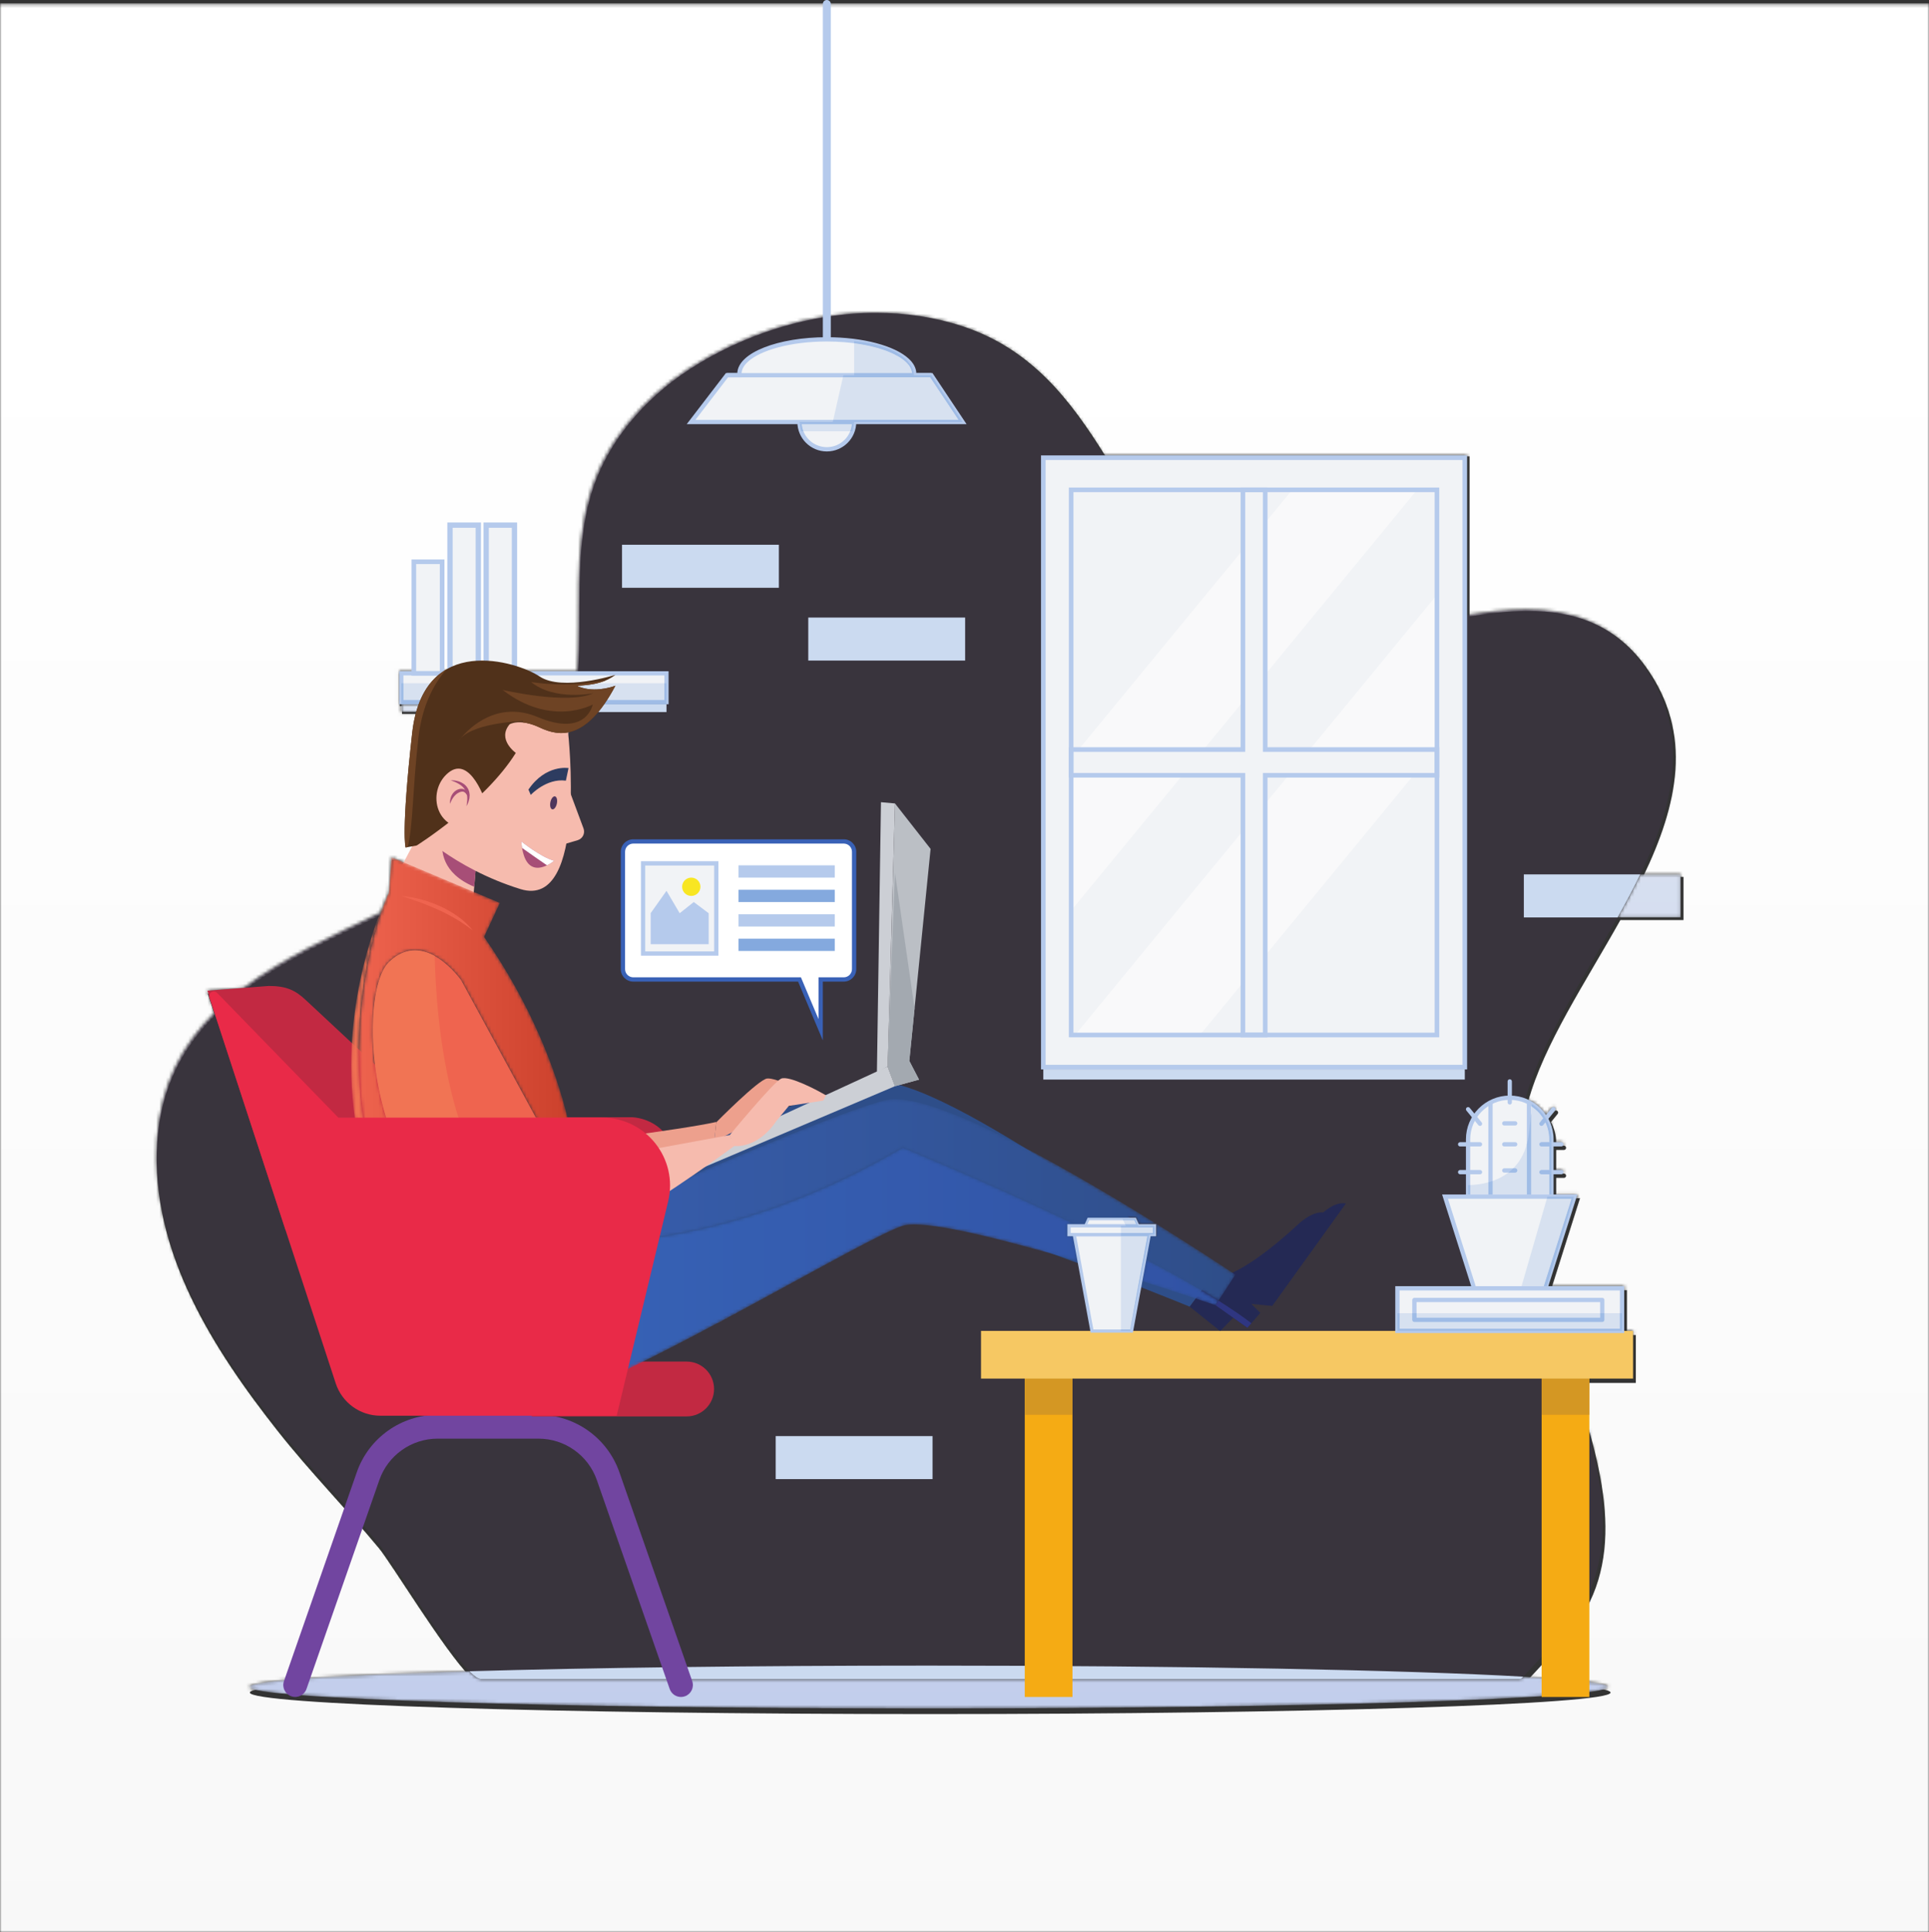 <svg width="599" height="600" viewBox="0 0 599 600" fill="none" xmlns="http://www.w3.org/2000/svg">
<rect x="0" y="0" width="599" height="600" fill="#333333" stroke="none"/>
<mask id="mask0_1701_6181" style="mask-type:luminance" maskUnits="userSpaceOnUse" x="0" y="1" width="599" height="599">
<path d="M599 599.999H0V1.234H599V599.999ZM145.749 518.987C103.764 520.203 77.445 521.949 77.445 523.889C77.445 527.564 171.878 530.544 288.367 530.544C404.856 530.544 499.288 527.564 499.288 523.889C499.288 522.721 489.753 521.624 473.012 520.67C477.399 516.034 481.682 511.286 485.856 506.436C504.638 484.606 497.715 457.098 488.05 428.102H507.109V413.291H504.354V399.403H480.785L489.82 370.927H488.91H482.415V364.659H484.837C485.204 364.659 485.503 364.361 485.503 363.993C485.503 363.627 485.204 363.328 484.837 363.328H482.415V356.02H484.837C485.204 356.02 485.503 355.722 485.503 355.355C485.503 354.988 485.204 354.689 484.837 354.689H482.415V353.815C482.415 351.497 481.836 349.314 480.812 347.404L482.883 344.874C483.116 344.589 483.074 344.17 482.789 343.938C482.666 343.836 482.517 343.787 482.369 343.787C482.176 343.787 481.984 343.871 481.854 344.031L480.082 346.195C478.537 343.918 476.321 342.133 473.717 341.127C478.596 323.369 491.46 304.283 502.319 284.897H521.893V271.536H509.345C520.041 249.417 525.191 227.211 510.141 206.436C500.541 193.191 487.604 189.274 473.75 189.274C467.794 189.274 461.671 189.997 455.568 191.015V141.42H342.737C331.876 124.028 319.841 108.245 298.423 101.197C289.787 98.354 280.725 97.037 271.611 97.037C251.201 97.037 230.52 103.645 213.726 114.553C199.444 123.829 187.674 137.626 183.028 154.004C178.055 171.537 180.349 190.322 179.224 208.447H123.975V218.693H124.623V221.121H177.72C176.893 225.521 175.7 229.853 173.976 234.085C167.002 251.208 153.115 263.485 137.623 272.969L121.58 266.205L120.766 277.142C120.766 277.142 119.621 279.386 118.046 283.417C103.433 290.472 88.114 297.416 75.594 306.786L64.423 307.651L66.64 314.449C56.673 324.32 49.803 336.773 48.722 353.764C46.589 387.348 66.225 417.877 86.2 443.116C96.109 455.638 107.31 466.999 117.494 479.265C121.38 483.945 137.627 510.765 145.749 518.987Z" fill="white"/>
</mask>
<g mask="url(#mask0_1701_6181)">
<path d="M600 602H0V1H600V602ZM145.992 520.686C103.937 521.906 77.574 523.658 77.574 525.606C77.574 529.295 172.165 532.285 288.848 532.285C405.532 532.285 500.122 529.295 500.122 525.606C500.122 524.434 490.571 523.333 473.802 522.375C478.196 517.722 482.486 512.956 486.667 508.088C505.481 486.176 498.546 458.565 488.864 429.461H507.955V414.595H505.196V400.655H481.588L490.638 372.073H489.726H483.221V365.781H485.646C486.014 365.781 486.313 365.482 486.313 365.113C486.313 364.745 486.014 364.446 485.646 364.446H483.221V357.11H485.646C486.014 357.11 486.313 356.811 486.313 356.443C486.313 356.074 486.014 355.775 485.646 355.775H483.221V354.897C483.221 352.57 482.64 350.379 481.615 348.462L483.689 345.923C483.923 345.637 483.881 345.216 483.595 344.983C483.472 344.881 483.323 344.832 483.174 344.832C482.981 344.832 482.789 344.916 482.658 345.077L480.883 347.249C479.336 344.963 477.116 343.172 474.508 342.162C479.395 324.338 492.281 305.18 503.158 285.722H522.764V272.311H510.196C520.909 250.109 526.068 227.82 510.992 206.968C501.377 193.674 488.418 189.742 474.541 189.742C468.575 189.742 462.442 190.468 456.329 191.49V141.709H343.309C332.43 124.252 320.375 108.411 298.921 101.336C290.27 98.482 281.194 97.16 272.064 97.16C251.621 97.16 230.905 103.793 214.082 114.742C199.777 124.053 187.987 137.901 183.334 154.341C178.352 171.939 180.65 190.794 179.524 208.986H124.182V219.27H124.831V221.708H178.016C177.188 226.124 175.993 230.472 174.266 234.72C167.281 251.907 153.371 264.23 137.852 273.749L121.783 266.96L120.967 277.938C120.967 277.938 119.82 280.19 118.243 284.236C103.605 291.317 88.261 298.288 75.72 307.692L64.531 308.561L66.751 315.384C56.768 325.292 49.886 337.792 48.804 354.846C46.666 388.556 66.336 419.198 86.344 444.532C96.27 457.1 107.49 468.503 117.69 480.815C121.583 485.513 137.857 512.433 145.992 520.686Z" fill="url(#paint0_linear_1701_6181)"/>
</g>
<path d="M149.278 521.383H472.337C476.958 516.521 481.468 511.535 485.856 506.436C522.723 463.587 460.547 398.843 473.005 343.959C482.674 301.359 542.181 250.664 510.141 206.435C492.168 181.638 462.5 189.538 437.008 194.621C403.714 201.258 378.76 196.882 358.632 167.026C341.34 141.376 330.22 111.661 298.423 101.196C270.45 91.99 238.021 98.772 213.726 114.552C199.444 123.828 187.674 137.625 183.028 154.004C175.648 180.023 184.271 208.802 173.976 234.084C164.618 257.064 142.811 271.313 121.379 281.797C88.823 297.725 51.371 312.108 48.722 353.763C46.589 387.348 66.225 417.877 86.2 443.116C96.109 455.637 107.31 466.998 117.494 479.265C122.095 484.806 144.026 521.383 149.278 521.383Z" fill="#AD43FB" fill-opacity="0.05"/>
<path d="M124.623 218.044H206.964V209.096H124.623V218.044Z" fill="#F1F3F6"/>
<path d="M206.964 218.043V217.395H125.273V209.743H206.315V218.043H206.964H207.613V208.446H123.975V218.692H207.613V218.043H206.964Z" fill="#B5CAEC"/>
<mask id="mask1_1701_6181" style="mask-type:luminance" maskUnits="userSpaceOnUse" x="77" y="518" width="423" height="13">
<path d="M288.367 530.543C171.878 530.543 77.445 527.564 77.445 523.888C77.445 521.948 103.764 520.202 145.749 518.987C147.243 520.499 148.462 521.383 149.278 521.383H472.337C472.562 521.146 472.787 520.908 473.012 520.669C489.753 521.624 499.288 522.721 499.288 523.888C499.288 527.564 404.856 530.543 288.367 530.543Z" fill="white"/>
</mask>
<g mask="url(#mask1_1701_6181)">
<path d="M288.367 530.543C171.878 530.543 77.445 527.564 77.445 523.888C77.445 521.948 103.764 520.202 145.749 518.987C147.243 520.499 148.462 521.383 149.278 521.383H472.337C472.562 521.146 472.787 520.908 473.012 520.669C489.753 521.624 499.288 522.721 499.288 523.888C499.288 527.564 404.856 530.543 288.367 530.543Z" fill="url(#paint1_linear_1701_6181)"/>
</g>
<path d="M472.337 521.383H149.278C148.462 521.383 147.243 520.499 145.749 518.987C183.296 517.899 233.372 517.235 288.367 517.235C367.85 517.235 437.058 518.621 473.012 520.669C472.787 520.908 472.562 521.146 472.337 521.383Z" fill="#CBDAF0"/>
<path d="M333.028 526.975H318.213V415.142H333.028V526.975Z" fill="#F5AB14"/>
<path d="M493.528 526.975H478.712V415.142H493.528V526.975Z" fill="#F5AB14"/>
<path d="M333.028 439.35H318.213V415.141H333.028V439.35Z" fill="#D49723"/>
<path d="M493.528 439.35H478.712V415.141H493.528V439.35Z" fill="#D49723"/>
<path d="M304.632 428.102H507.109V413.29H304.632V428.102Z" fill="#F6C863"/>
<path d="M255.511 1.233V116.521C255.511 117.204 256.064 117.756 256.746 117.756C257.428 117.756 257.981 117.204 257.981 116.521V1.233C257.981 0.551 257.428 -0.001 256.746 -0.001C256.064 -0.001 255.511 0.551 255.511 1.233Z" fill="#B5CAEC"/>
<path d="M265.224 131.051C265.224 135.732 261.429 139.527 256.746 139.527C252.063 139.527 248.266 135.732 248.266 131.051C248.266 126.371 252.063 122.576 256.746 122.576C261.429 122.576 265.224 126.371 265.224 131.051Z" fill="#F1F3F6"/>
<path d="M265.224 131.051H264.559C264.558 133.211 263.684 135.159 262.27 136.574C260.854 137.989 258.906 138.862 256.746 138.862C254.586 138.862 252.637 137.989 251.22 136.574C249.806 135.159 248.932 133.211 248.932 131.051C248.932 128.893 249.806 126.945 251.22 125.53C252.637 124.114 254.586 123.242 256.746 123.241C258.906 123.242 260.854 124.114 262.27 125.53C263.684 126.945 264.558 128.893 264.559 131.051H265.224H265.89C265.889 126.004 261.796 121.911 256.746 121.911C251.695 121.911 247.601 126.004 247.601 131.051C247.601 136.1 251.695 140.192 256.746 140.193C261.796 140.192 265.889 136.1 265.89 131.051H265.224Z" fill="#B5CAEC"/>
<path d="M289.208 116.521H283.816C283.834 116.359 283.878 116.201 283.878 116.037C283.878 110.153 271.73 105.383 256.746 105.383C241.761 105.383 229.614 110.153 229.614 116.037C229.614 116.201 229.657 116.359 229.676 116.521H225.738L214.593 131.051H298.897L289.208 116.521Z" fill="#F1F3F6"/>
<path d="M289.208 116.521V115.857H283.816V116.521L284.477 116.598C284.483 116.505 284.539 116.321 284.544 116.037C284.543 114.326 283.656 112.751 282.198 111.403C280.005 109.373 276.483 107.73 272.086 106.559C267.691 105.394 262.418 104.717 256.746 104.717C249.182 104.72 242.333 105.916 237.316 107.885C234.809 108.87 232.755 110.047 231.293 111.403C229.835 112.751 228.948 114.326 228.947 116.037C228.952 116.319 229.007 116.502 229.014 116.598L229.676 116.521V115.857H225.41L213.244 131.717H300.141L289.564 115.857H289.208V116.521L288.653 116.891L297.654 130.386H215.943L226.066 117.187H230.422L230.337 116.446C230.306 116.217 230.275 116.083 230.279 116.037C230.278 114.806 230.91 113.578 232.199 112.378C234.124 110.583 237.482 108.973 241.747 107.845C246.012 106.713 251.18 106.048 256.746 106.048C264.166 106.046 270.883 107.234 275.687 109.123C278.089 110.064 280.008 111.184 281.293 112.378C282.582 113.578 283.212 114.806 283.212 116.037C283.217 116.081 283.186 116.216 283.154 116.446L283.068 117.187H289.208V116.521Z" fill="#B5CAEC"/>
<path d="M225.738 117.188H289.208V115.857H225.738V117.188Z" fill="#B5CAEC"/>
<path d="M297.654 130.387H258.749L261.739 117.188H288.851L297.654 130.387Z" fill="#D7E1F0"/>
<path d="M298.897 131.051H258.598L258.749 130.386H297.654L288.851 117.187H289.208V116.521L298.897 131.051Z" fill="#9FBCE6"/>
<path d="M283.208 115.856H265.224V106.584C269.228 107.107 272.802 107.989 275.687 109.123C278.089 110.064 280.008 111.184 281.293 112.378C282.518 113.519 283.148 114.686 283.208 115.856Z" fill="#D7E1F0"/>
<path d="M283.753 115.856H283.208C283.148 114.686 282.518 113.519 281.293 112.378C280.008 111.184 278.089 110.064 275.687 109.123C272.802 107.989 269.228 107.107 265.224 106.584V105.916C281.004 107.506 283.395 113.787 283.753 115.856Z" fill="#9FBCE6"/>
<path d="M289.208 117.188H261.739L261.89 116.522H265.224V115.857H283.208H283.753C283.827 116.276 283.816 116.522 283.816 116.522H289.208V117.188Z" fill="#9FBCE6"/>
<path d="M264.008 133.938H249.484C249.206 133.242 249.026 132.495 248.96 131.717H264.53C264.465 132.495 264.285 133.242 264.008 133.938Z" fill="#D7E1F0"/>
<path d="M264.715 133.938H264.008C264.285 133.242 264.465 132.495 264.53 131.717H265.107L264.715 133.938ZM249.484 133.938H248.773L248.384 131.717H248.96C249.026 132.495 249.206 133.242 249.484 133.938Z" fill="#9FBCE6"/>
<path d="M265.107 131.717H248.384L248.266 131.051H265.224L265.107 131.717Z" fill="#9FBCE6"/>
<path d="M323.974 335.244H454.853V332.095H323.974V335.244Z" fill="#CBDAF0"/>
<path d="M323.974 331.379H454.853V142.134H323.974V331.379Z" fill="#F1F3F6"/>
<path d="M323.974 331.38V332.095H455.568V141.42H323.258V332.095H323.974V331.38H324.689V142.85H454.138V330.665H323.974V331.38Z" fill="#B5CAEC"/>
<path d="M332.616 321.4H446.21V152.112H332.616V321.4Z" fill="#F1F3F6"/>
<path d="M440.04 152.112H401.249L401.253 152.108H440.043L440.04 152.112Z" fill="#F9F9FA"/>
<path d="M332.621 282.765V235.596L401.249 152.113H440.04L332.621 282.765Z" fill="#F9F9FA"/>
<path d="M372.598 321.405H333.831L333.835 321.4H372.602L372.598 321.405Z" fill="#F9F9FA"/>
<path d="M372.602 321.4H333.835L446.205 184.713V231.881L372.602 321.4Z" fill="#F9F9FA"/>
<path d="M446.211 232.761H392.872V152.112H385.954V232.761H332.617V240.751H385.954V321.4H392.872V240.751H446.211V232.761Z" fill="#F1F3F6"/>
<path d="M446.211 232.761V232.046H393.589V151.397H385.238V232.046H331.901V241.466H385.238V322.115H393.589V241.466H446.926V232.046H446.211V232.761H445.495V240.036H392.157V320.685H386.669V240.036H333.333V233.477H386.669V152.827H392.157V233.477H446.211V232.761Z" fill="#B5CAEC"/>
<path d="M332.618 321.4H333.333V152.827H445.495V320.685H332.618V321.4V322.115H446.926V151.397H331.901V322.115H332.618V321.4Z" fill="#B5CAEC"/>
<mask id="mask2_1701_6181" style="mask-type:luminance" maskUnits="userSpaceOnUse" x="124" y="218" width="55" height="4">
<path d="M177.72 221.121H124.623V218.692H178.139C178.011 219.503 177.872 220.315 177.72 221.121Z" fill="white"/>
</mask>
<g mask="url(#mask2_1701_6181)">
<path d="M177.72 221.121H124.623V218.692H178.139C178.011 219.503 177.872 220.315 177.72 221.121Z" fill="url(#paint2_linear_1701_6181)"/>
</g>
<path d="M206.964 221.121H177.72C177.872 220.315 178.011 219.503 178.139 218.692H206.964V221.121Z" fill="#CBDAF0"/>
<path d="M125.272 217.396H206.315V212.172H125.272V217.396Z" fill="#D7E1F0"/>
<path d="M206.964 218.692H124.623V212.172H125.272V217.395H206.315V212.172H206.964V218.692Z" fill="#9FBCE6"/>
<path d="M137.299 209.096H128.506V174.452H137.299V209.096Z" fill="#F1F3F6"/>
<path d="M137.299 209.096V208.381H129.221V175.167H136.584V209.096H137.299H138.014V173.736H127.79V209.811H138.014V209.096H137.299Z" fill="#B5CAEC"/>
<path d="M148.526 209.096H139.732V163.075H148.526V209.096Z" fill="#F1F3F6"/>
<path d="M148.526 209.096V208.271H140.557V163.899H147.702V209.096H148.526H149.35V162.251H138.907V209.92H149.35V209.096H148.526Z" fill="#B5CAEC"/>
<path d="M159.752 209.096H150.959V163.075H159.752V209.096Z" fill="#F1F3F6"/>
<path d="M159.752 209.096V208.271H151.784V163.899H158.928V209.096H159.752H160.576V162.251H150.135V209.92H160.576V209.096H159.752Z" fill="#B5CAEC"/>
<path d="M250.988 205.133H299.695V191.773H250.988V205.133Z" fill="#CBDAF0"/>
<mask id="mask3_1701_6181" style="mask-type:luminance" maskUnits="userSpaceOnUse" x="502" y="271" width="20" height="14">
<path d="M521.893 284.897H502.319C504.806 280.456 507.189 275.997 509.345 271.537H521.893V284.897Z" fill="white"/>
</mask>
<g mask="url(#mask3_1701_6181)">
<path d="M521.893 284.897H502.319C504.806 280.456 507.189 275.997 509.345 271.537H521.893V284.897Z" fill="url(#paint3_linear_1701_6181)"/>
</g>
<path d="M502.319 284.897H473.187V271.537H509.345C507.189 275.997 504.806 280.456 502.319 284.897Z" fill="#CBDAF0"/>
<path d="M240.871 459.32H289.577V445.961H240.871V459.32Z" fill="#CBDAF0"/>
<path d="M193.151 182.529H241.857V169.17H193.151V182.529Z" fill="#CBDAF0"/>
<path d="M262.012 261.299H196.646C194.871 261.299 193.433 262.737 193.433 264.51V300.952C193.433 302.726 194.871 304.163 196.646 304.163H248.266L254.836 319.771V304.163H262.012C263.786 304.163 265.224 302.726 265.224 300.952V264.51C265.224 262.737 263.786 261.299 262.012 261.299Z" fill="white"/>
<path d="M262.012 261.299V260.633H196.646C194.503 260.634 192.768 262.369 192.767 264.51V300.953C192.768 303.094 194.504 304.829 196.646 304.829H247.824L255.502 323.067V304.829H262.012C264.154 304.829 265.89 303.094 265.89 300.953V264.51C265.889 262.369 264.154 260.634 262.012 260.633V261.299V261.964C263.419 261.967 264.556 263.105 264.559 264.51V300.953C264.556 302.358 263.419 303.496 262.012 303.499H254.171V316.474L248.708 303.499H196.646C195.239 303.496 194.101 302.358 194.099 300.953V264.51C194.101 263.105 195.239 261.967 196.646 261.964H262.012V261.299Z" fill="#3961B6"/>
<path d="M222.428 296.115H199.691V268.111H222.428V296.115Z" fill="#F1F3F6"/>
<path d="M222.428 296.115V295.451H200.356V268.777H221.762V296.115H222.428H223.094V267.445H199.025V296.781H223.094V296.115H222.428Z" fill="#B5CAEC"/>
<path d="M202.053 283.564L206.964 276.636L211.059 283.592L215.432 280.114L220.064 283.592V293.205H202.053V283.564Z" fill="#B5CAEC"/>
<path d="M217.504 275.373C217.504 276.943 216.231 278.216 214.66 278.216C213.089 278.216 211.816 276.943 211.816 275.373C211.816 273.804 213.089 272.531 214.66 272.531C216.231 272.531 217.504 273.804 217.504 275.373Z" fill="#F8E623"/>
<path d="M259.211 272.531H229.328V268.717H259.211V272.531Z" fill="#B5CAEC"/>
<path d="M259.211 280.124H229.328V276.31H259.211V280.124Z" fill="#84A9DE"/>
<path d="M259.211 287.716H229.328V283.902H259.211V287.716Z" fill="#B5CAEC"/>
<path d="M259.211 295.309H229.328V291.494H259.211V295.309Z" fill="#84A9DE"/>
<path d="M64.423 307.651L83.455 306.177C88.895 306.177 91.73 307.47 95.141 310.732L133.983 346.94H196.39C197.767 347.039 199.1 347.328 200.365 347.778C208.203 350.568 212.048 359.451 209.281 367.294L204.134 381.878H88.634L64.423 307.651Z" fill="#C22942"/>
<path d="M211.453 526.973C209.921 526.973 208.488 526.016 207.955 524.488L185.336 459.62C182.653 451.924 175.373 446.754 167.22 446.754H135.905C127.752 446.754 120.472 451.924 117.789 459.62L95.171 524.488C94.496 526.419 92.383 527.442 90.454 526.766C88.522 526.093 87.502 523.982 88.175 522.053L110.794 457.183C114.513 446.516 124.605 439.35 135.905 439.35H167.22C178.521 439.35 188.612 446.516 192.332 457.183L214.951 522.053C215.624 523.982 214.604 526.093 212.671 526.766C212.269 526.906 211.858 526.973 211.453 526.973Z" fill="#7145A0"/>
<path d="M213.214 439.852H165.132V422.819H213.214C217.919 422.819 221.733 426.632 221.733 431.336C221.733 436.04 217.919 439.852 213.214 439.852Z" fill="#C22942"/>
<path d="M131.375 397.104C131.375 397.104 138.068 421.262 154.402 423.882C170.737 426.504 260.573 378.691 273.965 375.367C287.355 372.044 369.448 405.778 369.448 405.778L376.172 396.701C376.172 396.701 292.579 332.792 271.359 336.061C250.139 339.332 128.62 386.082 128.62 386.082L131.375 397.104Z" fill="#2E4E89"/>
<path d="M369.448 405.778L378.889 413.347L383.171 408.965L380.563 406.029L386.996 407.03L411.687 376.664C411.687 376.664 408.371 375.23 402.802 380.462C397.234 385.694 383.228 397.635 376.172 396.701L369.448 405.778Z" fill="#242954"/>
<path d="M222.428 348.511C222.428 348.511 235.466 335.29 238.186 334.915C240.906 334.54 250.988 339.579 250.988 339.579L221.753 354.501L222.428 348.511Z" fill="#EDA08D"/>
<path d="M170.986 355.862C170.986 355.862 211.624 350.875 222.428 348.408L221.913 353.396L172.22 375.301L170.986 355.862Z" fill="#EDA08D"/>
<path d="M211.04 361.004L275.619 331.207L277.913 337.304L213.065 364.811L211.04 361.004Z" fill="#CCCFD5"/>
<path d="M275.619 331.207L282.363 329.439L285.382 335.264L277.913 337.305L275.619 331.207Z" fill="#BBBFC5"/>
<path d="M275.619 331.207C275.727 329.022 277.913 249.501 277.913 249.501L288.973 263.613L282.363 329.439L275.619 331.207Z" fill="#BBBFC5"/>
<path d="M277.913 249.5L273.561 249.111L272.301 333.071L275.619 331.207L277.913 249.5Z" fill="#CCCFD5"/>
<mask id="mask4_1701_6181" style="mask-type:luminance" maskUnits="userSpaceOnUse" x="129" y="341" width="255" height="96">
<path d="M164.689 436.222C164.406 436.222 164.138 436.21 163.886 436.185C147.426 434.539 129.844 412.901 129.844 412.901C129.845 412.902 129.848 412.903 129.849 412.903V412.905C129.849 412.905 147.429 434.539 163.886 436.181C164.14 436.206 164.406 436.218 164.693 436.218C167.659 436.218 172.361 434.866 178.212 432.581C172.64 434.757 168.113 436.088 165.132 436.212C164.98 436.218 164.834 436.222 164.689 436.222ZM377.474 405.331C377.474 405.331 375.19 404.548 371.314 403.257C367.261 401.908 361.465 400.002 354.728 397.861L354.729 397.859C367.907 402.046 377.474 405.328 377.474 405.328L377.475 405.329L377.474 405.331ZM378.393 403.924C378.391 403.923 378.389 403.922 378.388 403.921C371.846 399.82 364.13 395.512 355.946 391.233L357.295 383.895H359.008V380.147H358.501H353.628L352.713 378.146H337.745L336.83 380.147H333.693C306.203 367.008 280.348 356.382 280.348 356.382C239.604 380.237 203.811 386.2 178.193 386.2C176.13 386.2 174.129 386.16 172.202 386.089C174.767 384.395 177.284 382.51 179.647 380.424C215.713 364.513 262.899 344.267 275.413 341.569C276.19 341.401 277.059 341.32 278.01 341.32C286.441 341.32 301.395 347.657 317.447 356.01C345.467 370.592 376.832 391.32 382.682 395.223C383.313 395.644 383.647 395.871 383.647 395.871L378.393 403.924ZM334.592 391.666C332.214 390.962 329.811 390.26 327.415 389.575C309.826 384.54 292.347 380.247 283.883 380.247C282.421 380.247 281.229 380.375 280.351 380.649C277.608 381.505 271.666 384.488 263.832 388.657C271.666 384.487 277.605 381.504 280.348 380.645C281.226 380.371 282.415 380.243 283.876 380.243C293.496 380.243 314.759 385.788 334.592 391.664V391.666Z" fill="white"/>
</mask>
<g mask="url(#mask4_1701_6181)">
<path d="M164.689 436.222C164.406 436.222 164.138 436.21 163.886 436.185C147.426 434.539 129.844 412.901 129.844 412.901C129.845 412.902 129.848 412.903 129.849 412.903V412.905C129.849 412.905 147.429 434.539 163.886 436.181C164.14 436.206 164.406 436.218 164.693 436.218C167.659 436.218 172.361 434.866 178.212 432.581C172.64 434.757 168.113 436.088 165.132 436.212C164.98 436.218 164.834 436.222 164.689 436.222ZM377.474 405.331C377.474 405.331 375.19 404.548 371.314 403.257C367.261 401.908 361.465 400.002 354.728 397.861L354.729 397.859C367.907 402.046 377.474 405.328 377.474 405.328L377.475 405.329L377.474 405.331ZM378.393 403.924C378.391 403.923 378.389 403.922 378.388 403.921C371.846 399.82 364.13 395.512 355.946 391.233L357.295 383.895H359.008V380.147H358.501H353.628L352.713 378.146H337.745L336.83 380.147H333.693C306.203 367.008 280.348 356.382 280.348 356.382C239.604 380.237 203.811 386.2 178.193 386.2C176.13 386.2 174.129 386.16 172.202 386.089C174.767 384.395 177.284 382.51 179.647 380.424C215.713 364.513 262.899 344.267 275.413 341.569C276.19 341.401 277.059 341.32 278.01 341.32C286.441 341.32 301.395 347.657 317.447 356.01C345.467 370.592 376.832 391.32 382.682 395.223C383.313 395.644 383.647 395.871 383.647 395.871L378.393 403.924ZM334.592 391.666C332.214 390.962 329.811 390.26 327.415 389.575C309.826 384.54 292.347 380.247 283.883 380.247C282.421 380.247 281.229 380.375 280.351 380.649C277.608 381.505 271.666 384.488 263.832 388.657C271.666 384.487 277.605 381.504 280.348 380.645C281.226 380.371 282.415 380.243 283.876 380.243C293.496 380.243 314.759 385.788 334.592 391.664V391.666Z" fill="url(#paint4_linear_1701_6181)"/>
</g>
<path d="M377.474 405.332L387.35 412.325L391.364 407.697L388.586 404.92L395.067 405.538L417.908 373.759C417.908 373.759 414.513 372.524 409.265 378.078C404.018 383.632 390.747 396.384 383.647 395.871L377.474 405.332Z" fill="#242954"/>
<path d="M199.716 422.819H199.711C221.182 412.184 246.921 397.654 263.832 388.657C246.925 397.656 221.186 412.185 199.716 422.819Z" fill="#ECF0F5"/>
<path d="M178.212 432.582C184.341 430.188 191.732 426.773 199.711 422.82H199.716C191.733 426.775 184.342 430.188 178.212 432.582Z" fill="#CC2B58"/>
<mask id="mask5_1701_6181" style="mask-type:luminance" maskUnits="userSpaceOnUse" x="129" y="356" width="250" height="81">
<path d="M164.693 436.219C164.406 436.219 164.14 436.207 163.886 436.182C147.43 434.54 129.849 412.905 129.849 412.905V412.904C130.467 413.169 131.065 413.29 131.641 413.29C137.852 413.291 141.527 399.216 141.527 399.216C141.527 399.216 157.689 395.674 172.202 386.09C174.129 386.161 176.13 386.2 178.193 386.2C203.811 386.2 239.604 380.238 280.348 356.383C280.348 356.383 306.203 367.009 333.693 380.148H331.451V383.896H333.164L334.592 391.665C314.759 385.788 293.496 380.244 283.876 380.244C282.415 380.244 281.226 380.372 280.348 380.646C277.605 381.505 271.666 384.488 263.832 388.658C246.921 397.655 221.182 412.184 199.711 422.82C191.732 426.773 184.341 430.188 178.212 432.582C172.361 434.867 167.659 436.219 164.693 436.219ZM377.475 405.33L377.474 405.328C377.474 405.328 367.907 402.047 354.729 397.859L355.946 391.233C364.13 395.512 371.846 399.821 378.388 403.921C378.39 403.922 378.391 403.924 378.393 403.925L377.475 405.33Z" fill="white"/>
</mask>
<g mask="url(#mask5_1701_6181)">
<path d="M164.693 436.219C164.406 436.219 164.14 436.207 163.886 436.182C147.43 434.54 129.849 412.905 129.849 412.905V412.904C130.467 413.169 131.065 413.29 131.641 413.29C137.852 413.291 141.527 399.216 141.527 399.216C141.527 399.216 157.689 395.674 172.202 386.09C174.129 386.161 176.13 386.2 178.193 386.2C203.811 386.2 239.604 380.238 280.348 356.383C280.348 356.383 306.203 367.009 333.693 380.148H331.451V383.896H333.164L334.592 391.665C314.759 385.788 293.496 380.244 283.876 380.244C282.415 380.244 281.226 380.372 280.348 380.646C277.605 381.505 271.666 384.488 263.832 388.658C246.921 397.655 221.182 412.184 199.711 422.82C191.732 426.773 184.341 430.188 178.212 432.582C172.361 434.867 167.659 436.219 164.693 436.219ZM377.475 405.33L377.474 405.328C377.474 405.328 367.907 402.047 354.729 397.859L355.946 391.233C364.13 395.512 371.846 399.821 378.388 403.921C378.39 403.922 378.391 403.924 378.393 403.925L377.475 405.33Z" fill="url(#paint5_linear_1701_6181)"/>
</g>
<path d="M387.35 412.325L377.475 405.329L378.393 403.925C382.243 406.341 385.685 408.686 388.574 410.905L387.35 412.325Z" fill="#2F3681"/>
<path d="M147.948 267.105L147.256 275.373L146.578 283.593L121.959 274.239L131.034 257.034L137.442 260.848L147.948 267.105Z" fill="#F6BBAE"/>
<path d="M147.948 267.105L147.256 275.373C137.021 271.092 136.972 263.835 137.442 260.848L147.948 267.105Z" fill="#A74E77"/>
<path d="M176.374 227.173C176.374 227.173 182.713 282.626 161.629 276.102C140.545 269.578 128.506 257.04 128.506 257.04C128.506 257.04 138.654 191.763 176.374 227.173Z" fill="#F6BBAE"/>
<mask id="mask6_1701_6181" style="mask-type:luminance" maskUnits="userSpaceOnUse" x="109" y="266" width="72" height="148">
<path d="M131.641 413.289C131.065 413.289 130.467 413.168 129.849 412.903C129.848 412.903 129.845 412.902 129.844 412.901C122.551 409.776 124.499 388.043 124.499 388.043C97.456 326.733 120.766 277.142 120.766 277.142C120.766 277.142 109.058 300.091 109.066 330.943C109.065 328.544 109.135 326.195 109.266 323.899C110.284 305.9 114.979 291.27 118.046 283.417C119.621 279.386 120.766 277.142 120.766 277.142L121.58 266.204L137.623 272.968L155.206 280.381L150.317 290.942C164.88 312.048 172.371 331.567 176.181 346.94C178.123 354.779 179.109 361.536 179.589 366.88C180.347 375.349 179.832 380.26 179.832 380.26C179.769 380.315 179.71 380.369 179.647 380.424C177.284 382.51 174.767 384.395 172.202 386.089C157.689 395.673 141.527 399.216 141.527 399.216C141.527 399.216 137.851 413.29 131.641 413.289ZM164.723 388.931L174.665 362.238L143.238 304.408C143.238 304.408 136.788 295.115 128.862 295.115C126.715 295.115 124.46 295.797 122.195 297.531C122.192 297.532 122.19 297.534 122.188 297.536C122.185 297.538 122.182 297.54 122.179 297.543C121.708 297.904 121.236 298.312 120.766 298.768C120.056 299.455 119.41 300.402 118.835 301.577C110.425 318.763 117.352 384.36 164.721 388.931" fill="white"/>
</mask>
<g mask="url(#mask6_1701_6181)">
<path d="M131.641 413.289C131.065 413.289 130.467 413.168 129.849 412.903C129.848 412.903 129.845 412.902 129.844 412.901C122.551 409.776 124.499 388.043 124.499 388.043C97.456 326.733 120.766 277.142 120.766 277.142C120.766 277.142 109.058 300.091 109.066 330.943C109.065 328.544 109.135 326.195 109.266 323.899C110.284 305.9 114.979 291.27 118.046 283.417C119.621 279.386 120.766 277.142 120.766 277.142L121.58 266.204L137.623 272.968L155.206 280.381L150.317 290.942C164.88 312.048 172.371 331.567 176.181 346.94C178.123 354.779 179.109 361.536 179.589 366.88C180.347 375.349 179.832 380.26 179.832 380.26C179.769 380.315 179.71 380.369 179.647 380.424C177.284 382.51 174.767 384.395 172.202 386.089C157.689 395.673 141.527 399.216 141.527 399.216C141.527 399.216 137.851 413.29 131.641 413.289ZM164.723 388.931L174.665 362.238L143.238 304.408C143.238 304.408 136.788 295.115 128.862 295.115C126.715 295.115 124.46 295.797 122.195 297.531C122.192 297.532 122.19 297.534 122.188 297.536C122.185 297.538 122.182 297.54 122.179 297.543C121.708 297.904 121.236 298.312 120.766 298.768C120.056 299.455 119.41 300.402 118.835 301.577C110.425 318.763 117.352 384.36 164.721 388.931" fill="url(#paint6_linear_1701_6181)"/>
</g>
<path d="M125.955 263.183L129.384 262.564C129.384 262.564 150.489 249.32 160.17 233.806C160.17 233.806 154.268 229.621 158.255 224.917C158.255 224.917 161.417 222.983 167.591 225.918C173.764 228.852 182.091 229.943 191.097 212.943C191.097 212.943 185.8 215.037 180.807 213.6C175.815 212.163 185.383 214.139 191.097 209.565C191.097 209.565 174.587 214.765 167.591 210.084C160.594 205.403 131.506 196.244 128.002 227.563C124.499 258.882 125.955 263.183 125.955 263.183Z" fill="#50311A"/>
<path d="M150.959 249.504C150.959 249.504 146.203 234.24 139.2 239.978C132.198 245.717 135.017 259.725 149.04 257.04L150.959 249.504Z" fill="#F6BBAE"/>
<path d="M177.056 246.138L181.195 257.262C181.758 258.778 180.921 260.455 179.369 260.916L171.717 263.183L177.056 246.138Z" fill="#F6BBAE"/>
<path d="M143.238 304.409C143.238 304.409 131.864 288.023 120.766 298.768C109.667 309.512 114.115 384.048 164.723 388.932L174.665 362.239L143.238 304.409Z" fill="#EF644F"/>
<mask id="mask7_1701_6181" style="mask-type:luminance" maskUnits="userSpaceOnUse" x="115" y="297" width="50" height="92">
<path d="M164.721 388.932C117.352 384.361 110.425 318.763 118.835 301.578C110.425 318.763 117.352 384.361 164.723 388.932H164.721ZM122.188 297.536C122.19 297.535 122.192 297.532 122.195 297.531C122.192 297.534 122.19 297.535 122.188 297.536Z" fill="white"/>
</mask>
<g mask="url(#mask7_1701_6181)">
<path d="M164.721 388.932C117.352 384.361 110.425 318.763 118.835 301.578C110.425 318.763 117.352 384.361 164.723 388.932H164.721ZM122.188 297.536C122.19 297.535 122.192 297.532 122.195 297.531C122.192 297.534 122.19 297.535 122.188 297.536Z" fill="url(#paint7_linear_1701_6181)"/>
</g>
<path d="M164.723 388.932C117.352 384.361 110.425 318.763 118.835 301.578C119.41 300.403 120.056 299.456 120.766 298.768C121.236 298.312 121.708 297.905 122.179 297.543C122.182 297.541 122.185 297.538 122.188 297.536C122.19 297.535 122.192 297.534 122.195 297.531C124.458 295.799 126.71 295.118 128.854 295.118C131.044 295.118 133.122 295.828 134.981 296.855C135.369 314.956 138.955 370.114 168.063 379.963L164.721 388.932" fill="#F17454"/>
<path d="M174.536 362.035C174.536 362.035 159.168 383.531 164.783 388.959C172.933 396.838 228.099 355.804 228.099 355.804L226.647 352.465L174.536 362.035Z" fill="#F6BBAE"/>
<path d="M227.933 355.863C227.933 355.863 235.082 356.996 241.05 348.151L244.96 343.421L255.659 341.775L256.482 340.129L254.63 339.1C254.63 339.1 244.96 333.752 242.491 334.986C240.022 336.221 226.581 352.509 226.581 352.509L227.933 355.863Z" fill="#F6BBAE"/>
<path d="M161.88 261.299C161.88 261.299 167.745 266.082 172.066 267.315C172.066 267.315 162.96 275.029 161.88 261.299Z" fill="#A74E77"/>
<path d="M172.066 267.314C167.745 266.081 161.88 261.298 161.88 261.298C161.938 262.038 162.025 262.704 162.126 263.323C163.95 264.648 167.765 267.282 169.852 268.717C171.144 268.094 172.066 267.314 172.066 267.314Z" fill="white"/>
<path d="M175.718 242.426L176.541 238.519C176.541 238.519 169.443 237.284 164.093 245.203L164.813 246.849C164.813 246.849 169.648 241.603 175.718 242.426Z" fill="#2D3C60"/>
<path d="M172.919 249.526C172.689 250.639 172.052 251.447 171.496 251.332C170.94 251.218 170.674 250.223 170.904 249.11C171.134 247.998 171.77 247.188 172.328 247.303C172.885 247.418 173.149 248.414 172.919 249.526Z" fill="#4F365D"/>
<path d="M142.282 230.291C142.282 230.291 142.575 229.86 143.132 229.192C142.798 229.535 142.511 229.901 142.282 230.291Z" fill="#6E4324"/>
<path d="M191.097 212.942C191.097 212.942 185.8 215.037 180.807 213.6C176.537 212.37 182.919 213.634 188.43 211.166C175.52 213.81 164.916 211.779 164.916 211.779C172.118 217.744 184.258 215.276 184.258 215.276C176.233 218.979 156.067 214.247 156.067 214.247C171.294 225.972 184.052 218.773 184.052 218.773C184.052 218.773 182.2 229.057 166.973 222.68C154.403 217.416 145.766 226.025 143.132 229.191C147.893 224.276 162.446 223.915 162.446 223.915L162.408 224.357C163.797 224.503 165.521 224.932 167.591 225.917C173.764 228.851 182.091 229.942 191.097 212.942Z" fill="#6E4324"/>
<path d="M138.624 207.867C133.37 210.915 129.197 216.882 128.002 227.563C124.499 258.882 125.955 263.183 125.955 263.183L126.623 263.062C128.309 256.099 128.095 245.151 129.935 229.058C131.109 218.789 134.934 212.083 138.624 207.867Z" fill="#6E4324"/>
<path d="M124.585 278.216C128.778 278.52 132.876 279.727 136.722 281.448C138.644 282.316 140.481 283.388 142.204 284.607C143.936 285.819 145.471 287.305 146.808 288.912C145.13 287.646 143.45 286.46 141.675 285.412C139.892 284.388 138.093 283.397 136.208 282.57C134.34 281.709 132.428 280.941 130.491 280.218C128.547 279.517 126.589 278.828 124.585 278.216Z" fill="#EF644F"/>
<path d="M145.678 245.789C145.526 245.413 145.417 244.992 145.149 244.644C144.692 243.897 144.014 243.387 143.38 243.055C142.745 242.704 142.119 242.547 141.605 242.437C140.561 242.246 139.916 242.323 139.916 242.323C139.916 242.323 140.542 242.491 141.46 242.898C142.35 243.32 143.604 243.984 144.336 245.168L144.411 245.314C144.23 245.175 144.021 245.054 143.756 244.995C143.069 244.853 142.363 245.031 141.738 245.387C140.464 246.135 139.967 247.421 139.817 248.246C139.659 249.101 139.723 249.627 139.723 249.627C139.723 249.627 139.907 249.127 140.286 248.41C140.666 247.702 141.289 246.799 142.24 246.25C142.703 245.978 143.223 245.809 143.628 245.824C144.025 245.832 144.372 246.072 144.624 246.366C144.782 246.55 144.898 246.724 144.999 246.886C145.115 247.545 145.113 248.187 145.062 248.707C145.054 249.21 144.934 249.609 144.911 249.898C144.874 250.185 144.854 250.346 144.854 250.346C144.854 250.346 144.926 250.202 145.056 249.945C145.165 249.677 145.403 249.311 145.537 248.8C145.605 248.541 145.679 248.258 145.76 247.954C145.804 247.642 145.815 247.298 145.836 246.934C145.829 246.572 145.755 246.184 145.678 245.789Z" fill="#A74E77"/>
<mask id="mask8_1701_6181" style="mask-type:luminance" maskUnits="userSpaceOnUse" x="109" y="277" width="16" height="112">
<path d="M124.499 388.043C112.81 368.297 109.071 348.36 109.066 330.943C109.058 300.091 120.766 277.142 120.766 277.142C120.766 277.142 97.456 326.733 124.499 388.043Z" fill="white"/>
</mask>
<g mask="url(#mask8_1701_6181)">
<path d="M124.499 388.043C112.81 368.297 109.071 348.36 109.066 330.943C109.058 300.091 120.766 277.142 120.766 277.142C120.766 277.142 97.456 326.733 124.499 388.043Z" fill="url(#paint8_linear_1701_6181)"/>
</g>
<path d="M275.619 331.207L277.913 271.022L283.998 313.158L282.363 329.439L285.382 335.264L277.913 337.305L275.619 331.207Z" fill="#A3A9B0"/>
<path d="M105.074 347.073H186.971C200.609 347.073 210.66 359.817 207.478 373.073L191.497 439.633H118.111C111.807 439.633 106.217 435.583 104.256 429.594L65.032 309.788C64.558 308.339 66.368 307.244 67.431 308.339L105.074 347.073Z" fill="#E92A48"/>
<path d="M481.751 390.195H455.87V353.815C455.87 346.672 461.664 340.882 468.811 340.882C475.957 340.882 481.751 346.672 481.751 353.815V390.195Z" fill="#F1F3F6"/>
<path d="M481.751 390.195V389.53H456.536V353.815C456.536 350.424 457.909 347.361 460.132 345.14C462.355 342.918 465.419 341.546 468.811 341.546C472.203 341.546 475.267 342.918 477.489 345.14C479.712 347.361 481.085 350.424 481.085 353.815V390.195H481.751H482.416V353.815C482.416 346.303 476.325 340.215 468.811 340.215C461.296 340.215 455.205 346.303 455.205 353.815V390.86H482.416V390.195H481.751Z" fill="#B5CAEC"/>
<path d="M462.166 390.195H463.497V342.342H462.166V390.195Z" fill="#B5CAEC"/>
<path d="M474.124 390.195H475.455V342.342H474.124V390.195Z" fill="#B5CAEC"/>
<path d="M468.145 335.814V342.342C468.145 342.71 468.443 343.008 468.811 343.008C469.179 343.008 469.477 342.71 469.477 342.342V335.814C469.477 335.447 469.179 335.15 468.811 335.15C468.443 335.15 468.145 335.447 468.145 335.814Z" fill="#B5CAEC"/>
<path d="M455.87 344.453L459.576 348.978L455.87 344.453Z" fill="#F1F3F6"/>
<path d="M455.355 344.874L459.06 349.398C459.294 349.683 459.713 349.725 459.997 349.492C460.282 349.259 460.323 348.84 460.091 348.555L456.385 344.031C456.153 343.747 455.734 343.705 455.449 343.937C455.165 344.17 455.123 344.589 455.355 344.874Z" fill="#B5CAEC"/>
<path d="M453.403 356.02H459.575C459.943 356.02 460.242 355.721 460.242 355.355C460.242 354.987 459.943 354.689 459.575 354.689H453.403C453.036 354.689 452.737 354.987 452.737 355.355C452.737 355.721 453.036 356.02 453.403 356.02Z" fill="#B5CAEC"/>
<path d="M453.403 364.659H459.575C459.943 364.659 460.242 364.361 460.242 363.993C460.242 363.627 459.943 363.329 459.575 363.329H453.403C453.036 363.329 452.737 363.627 452.737 363.993C452.737 364.361 453.036 364.659 453.403 364.659Z" fill="#B5CAEC"/>
<path d="M481.854 344.031L478.148 348.555C477.915 348.84 477.956 349.259 478.242 349.492C478.526 349.725 478.945 349.683 479.178 349.398L482.883 344.874C483.116 344.589 483.074 344.17 482.789 343.937C482.505 343.705 482.086 343.747 481.854 344.031Z" fill="#B5CAEC"/>
<path d="M484.836 354.689H478.663C478.295 354.689 477.997 354.987 477.997 355.355C477.997 355.721 478.295 356.02 478.663 356.02H484.836C485.204 356.02 485.503 355.721 485.503 355.355C485.503 354.987 485.204 354.689 484.836 354.689Z" fill="#B5CAEC"/>
<path d="M484.836 363.329H478.663C478.295 363.329 477.997 363.627 477.997 363.993C477.997 364.361 478.295 364.659 478.663 364.659H484.836C485.204 364.659 485.503 364.361 485.503 363.993C485.503 363.627 485.204 363.329 484.836 363.329Z" fill="#B5CAEC"/>
<path d="M470.508 354.689H467.112C466.744 354.689 466.447 354.987 466.447 355.355C466.447 355.721 466.744 356.02 467.112 356.02H470.508C470.876 356.02 471.175 355.721 471.175 355.355C471.175 354.987 470.876 354.689 470.508 354.689Z" fill="#B5CAEC"/>
<path d="M470.508 348.183H467.112C466.744 348.183 466.447 348.481 466.447 348.849C466.447 349.216 466.744 349.515 467.112 349.515H470.508C470.876 349.515 471.175 349.216 471.175 348.849C471.175 348.481 470.876 348.183 470.508 348.183Z" fill="#B5CAEC"/>
<path d="M470.508 362.807H467.112C466.744 362.807 466.446 363.105 466.446 363.473C466.446 363.841 466.744 364.138 467.112 364.138H470.508C470.876 364.138 471.175 363.841 471.175 363.473C471.175 363.105 470.876 362.807 470.508 362.807Z" fill="#B5CAEC"/>
<path d="M481.084 370.927H475.455V345.537C475.512 344.856 475.562 344.21 475.603 343.595C476.283 344.047 476.914 344.565 477.489 345.14C478.135 345.785 478.708 346.501 479.197 347.274L478.148 348.556C477.914 348.841 477.956 349.26 478.241 349.492C478.365 349.594 478.515 349.643 478.662 349.643C478.855 349.643 479.047 349.559 479.178 349.399L479.89 348.529C480.655 350.129 481.084 351.922 481.084 353.815V354.689H478.663C478.295 354.689 477.997 354.988 477.997 355.355C477.997 355.722 478.295 356.02 478.663 356.02H481.084V363.328H478.663C478.295 363.328 477.997 363.627 477.997 363.993C477.997 364.361 478.295 364.659 478.663 364.659H481.084V370.927ZM474.124 370.927H463.496V366.734C465.152 366.155 466.831 365.324 468.374 364.138H470.508C470.876 364.138 471.174 363.841 471.174 363.473C471.174 363.106 470.876 362.807 470.508 362.807H469.89C471.706 360.988 473.224 358.547 474.124 355.275V370.927ZM462.166 370.927H456.536V367.993C458.086 367.938 460.074 367.728 462.166 367.15V370.927Z" fill="#D7E1F0"/>
<path d="M481.751 370.927H481.084V364.659H481.751V370.927ZM456.536 370.927H455.87V368.008C456.082 368.006 456.304 368.001 456.536 367.993V370.927ZM481.751 363.328H481.084V356.02H481.751V363.328ZM481.751 354.689H481.084V353.815C481.084 351.922 480.656 350.129 479.89 348.529L480.35 347.968C481.245 349.723 481.751 351.709 481.751 353.815V354.689ZM479.198 347.274C478.708 346.501 478.135 345.785 477.489 345.14C476.914 344.565 476.283 344.047 475.604 343.595C475.62 343.342 475.637 343.094 475.651 342.851C477.244 343.846 478.605 345.174 479.635 346.74L479.198 347.274Z" fill="#9FBCE6"/>
<path d="M463.496 370.927H462.166V367.15C462.606 367.028 463.051 366.89 463.496 366.734V370.927Z" fill="#9FBCE6"/>
<path d="M475.455 370.927H474.124V355.275C474.413 354.224 474.638 353.087 474.789 351.858C475.081 349.478 475.299 347.383 475.455 345.537V370.927Z" fill="#9FBCE6"/>
<path d="M478.662 349.643C478.515 349.643 478.365 349.593 478.242 349.492C477.956 349.259 477.915 348.84 478.148 348.555L479.198 347.274L479.635 346.74C479.895 347.135 480.133 347.545 480.35 347.967L479.89 348.529L479.178 349.398C479.047 349.559 478.855 349.643 478.662 349.643Z" fill="#9FBCE6"/>
<path d="M481.75 356.02H478.663C478.295 356.02 477.997 355.721 477.997 355.355C477.997 354.987 478.295 354.689 478.663 354.689H481.084H481.75V356.02Z" fill="#9FBCE6"/>
<path d="M481.75 364.659H478.663C478.295 364.659 477.997 364.361 477.997 363.993C477.997 363.627 478.295 363.329 478.663 363.329H481.084H481.75V364.659Z" fill="#9FBCE6"/>
<path d="M470.508 364.138H468.374C468.897 363.737 469.404 363.295 469.89 362.807H470.508C470.876 362.807 471.174 363.105 471.174 363.473C471.174 363.841 470.876 364.138 470.508 364.138Z" fill="#9FBCE6"/>
<path d="M488.91 371.592H448.711L458.215 401.55H479.406L488.91 371.592Z" fill="#F1F3F6"/>
<path d="M488.91 371.593V370.927H447.802L457.728 402.215H479.894L489.82 370.927H488.91V371.593L488.276 371.392L478.918 400.884H458.702L449.62 372.259H488.91V371.593Z" fill="#B5CAEC"/>
<path d="M479.389 399.402H472.477L480.324 372.258H488L479.389 399.402Z" fill="#D7E1F0"/>
<path d="M480.306 399.402H479.389L488 372.258H480.324L480.516 371.592H488.747L480.306 399.402Z" fill="#9FBCE6"/>
<path d="M433.934 413.291H503.689V400.068H433.934V413.291Z" fill="#F1F3F6"/>
<path d="M503.688 413.29V412.626H434.599V400.733H503.023V413.29H503.688H504.355V399.402H433.268V413.956H504.355V413.29H503.688Z" fill="#B5CAEC"/>
<path d="M439.205 409.862H497.54V403.691H439.205V409.862Z" fill="#F1F3F6"/>
<path d="M497.54 409.862V409.197H439.871V404.356H496.874V409.862H497.54H498.205V403.692C498.205 403.516 498.134 403.344 498.01 403.221C497.886 403.096 497.715 403.026 497.54 403.026H439.205C439.03 403.026 438.858 403.096 438.734 403.221C438.61 403.344 438.54 403.516 438.54 403.692V409.862C438.54 410.037 438.61 410.21 438.734 410.333C438.858 410.456 439.03 410.528 439.205 410.528H497.54C497.715 410.528 497.886 410.456 498.01 410.333C498.134 410.21 498.205 410.037 498.205 409.862H497.54Z" fill="#B5CAEC"/>
<path d="M503.023 412.626H434.598V407.805H438.54V409.862C438.54 410.037 438.61 410.209 438.734 410.333C438.858 410.456 439.03 410.528 439.205 410.528H497.54C497.715 410.528 497.886 410.456 498.01 410.333C498.134 410.209 498.205 410.037 498.205 409.862V407.805H503.023V412.626Z" fill="#D7E1F0"/>
<path d="M503.688 413.291H433.934V407.805H434.598V412.626H503.023V407.805H503.688V413.291Z" fill="#9FBCE6"/>
<path d="M439.871 409.196H496.874V407.805H439.871V409.196Z" fill="#D7E1F0"/>
<path d="M497.54 410.528H439.205C439.03 410.528 438.858 410.456 438.734 410.333C438.61 410.21 438.54 410.037 438.54 409.862V407.805H439.871V409.197H496.874V407.805H498.205V409.862C498.205 410.037 498.134 410.21 498.01 410.333C497.886 410.456 497.715 410.528 497.54 410.528Z" fill="#9FBCE6"/>
<path d="M354.409 382.777H336.049L337.992 378.53H352.467L354.409 382.777Z" fill="#F1F3F6"/>
<path d="M354.409 382.777V382.394H336.645L338.237 378.913H352.22L354.06 382.936L354.409 382.777L354.758 382.618L352.713 378.146H337.745L335.452 383.16H355.006L354.758 382.618L354.409 382.777Z" fill="#B5CAEC"/>
<path d="M356.873 383.389H333.585L339.091 413.347H351.367L356.873 383.389Z" fill="#F1F3F6"/>
<path d="M356.873 383.389V382.883H332.978L338.669 413.854H351.789L357.481 382.883H356.873V383.389L356.375 383.297L350.946 412.84H339.513L334.194 383.896H356.873V383.389Z" fill="#B5CAEC"/>
<path d="M331.957 383.39H358.501V380.655H331.957V383.39Z" fill="#F1F3F6"/>
<path d="M358.502 380.654V380.147H331.451V383.896H359.008V380.147H358.502V380.654H357.995V382.882H332.464V381.159H358.502V380.654Z" fill="#B5CAEC"/>
<path d="M352.785 380.147H349.348L348.75 378.913H352.22L352.785 380.147Z" fill="#D7E1F0"/>
<path d="M353.206 380.147H352.785L352.22 378.913H348.75L348.564 378.53H352.467L353.206 380.147Z" fill="#9FBCE6"/>
<path d="M350.946 412.84H348.049V383.895H356.265L350.946 412.84Z" fill="#D7E1F0"/>
<path d="M350.93 413.347L348.049 413.29V412.84H350.946L356.265 383.896H356.773L350.93 413.347Z" fill="#9FBCE6"/>
<path d="M348.049 382.883H357.995V381.16H348.049V382.883Z" fill="#D7E1F0"/>
<path d="M356.773 383.896H348.049V382.882H357.995V381.159H348.049V380.654H349.592L349.347 380.147H352.785H353.206L353.437 380.654H358.501V383.389H356.873L356.773 383.896Z" fill="#9FBCE6"/>
<defs>
<linearGradient id="paint0_linear_1701_6181" x1="300" y1="-26.646" x2="300" y2="622.105" gradientUnits="userSpaceOnUse">
<stop stop-color="white"/>
<stop offset="0.182" stop-color="white"/>
<stop offset="1" stop-color="#F8F8F8"/>
<stop offset="1" stop-color="white"/>
</linearGradient>
<linearGradient id="paint1_linear_1701_6181" x1="299.5" y1="-26.31" x2="299.5" y2="620.029" gradientUnits="userSpaceOnUse">
<stop stop-color="#E5EBF3"/>
<stop offset="0.182" stop-color="#E5EBF3"/>
<stop offset="1" stop-color="#BBC8EA"/>
<stop offset="1" stop-color="#BBC8EA"/>
</linearGradient>
<linearGradient id="paint2_linear_1701_6181" x1="299.5" y1="-26.31" x2="299.5" y2="620.03" gradientUnits="userSpaceOnUse">
<stop stop-color="#E5EBF3"/>
<stop offset="0.182" stop-color="#E5EBF3"/>
<stop offset="1" stop-color="#BBC8EA"/>
<stop offset="1" stop-color="#BBC8EA"/>
</linearGradient>
<linearGradient id="paint3_linear_1701_6181" x1="299.5" y1="-26.309" x2="299.5" y2="620.03" gradientUnits="userSpaceOnUse">
<stop stop-color="#E5EBF3"/>
<stop offset="0.182" stop-color="#E5EBF3"/>
<stop offset="1" stop-color="#BBC8EA"/>
<stop offset="1" stop-color="#BBC8EA"/>
</linearGradient>
<linearGradient id="paint4_linear_1701_6181" x1="129.844" y1="388.771" x2="383.647" y2="388.771" gradientUnits="userSpaceOnUse">
<stop stop-color="#3961B6"/>
<stop offset="0.998" stop-color="#2F4E89"/>
<stop offset="1" stop-color="#2F4E89"/>
</linearGradient>
<linearGradient id="paint5_linear_1701_6181" x1="129.844" y1="388.771" x2="383.648" y2="388.771" gradientUnits="userSpaceOnUse">
<stop stop-color="#3866BA"/>
<stop offset="0.998" stop-color="#3152A4"/>
<stop offset="1" stop-color="#3152A4"/>
</linearGradient>
<linearGradient id="paint6_linear_1701_6181" x1="109.066" y1="339.746" x2="180.003" y2="339.746" gradientUnits="userSpaceOnUse">
<stop stop-color="#EF644F"/>
<stop offset="1" stop-color="#CA3F2A"/>
</linearGradient>
<linearGradient id="paint7_linear_1701_6181" x1="109.066" y1="339.747" x2="180.003" y2="339.747" gradientUnits="userSpaceOnUse">
<stop stop-color="#F17354"/>
<stop offset="1" stop-color="#D94628"/>
</linearGradient>
<linearGradient id="paint8_linear_1701_6181" x1="109.066" y1="339.746" x2="180.003" y2="339.746" gradientUnits="userSpaceOnUse">
<stop stop-color="#F17354"/>
<stop offset="1" stop-color="#D94628"/>
</linearGradient>
</defs>
</svg>
